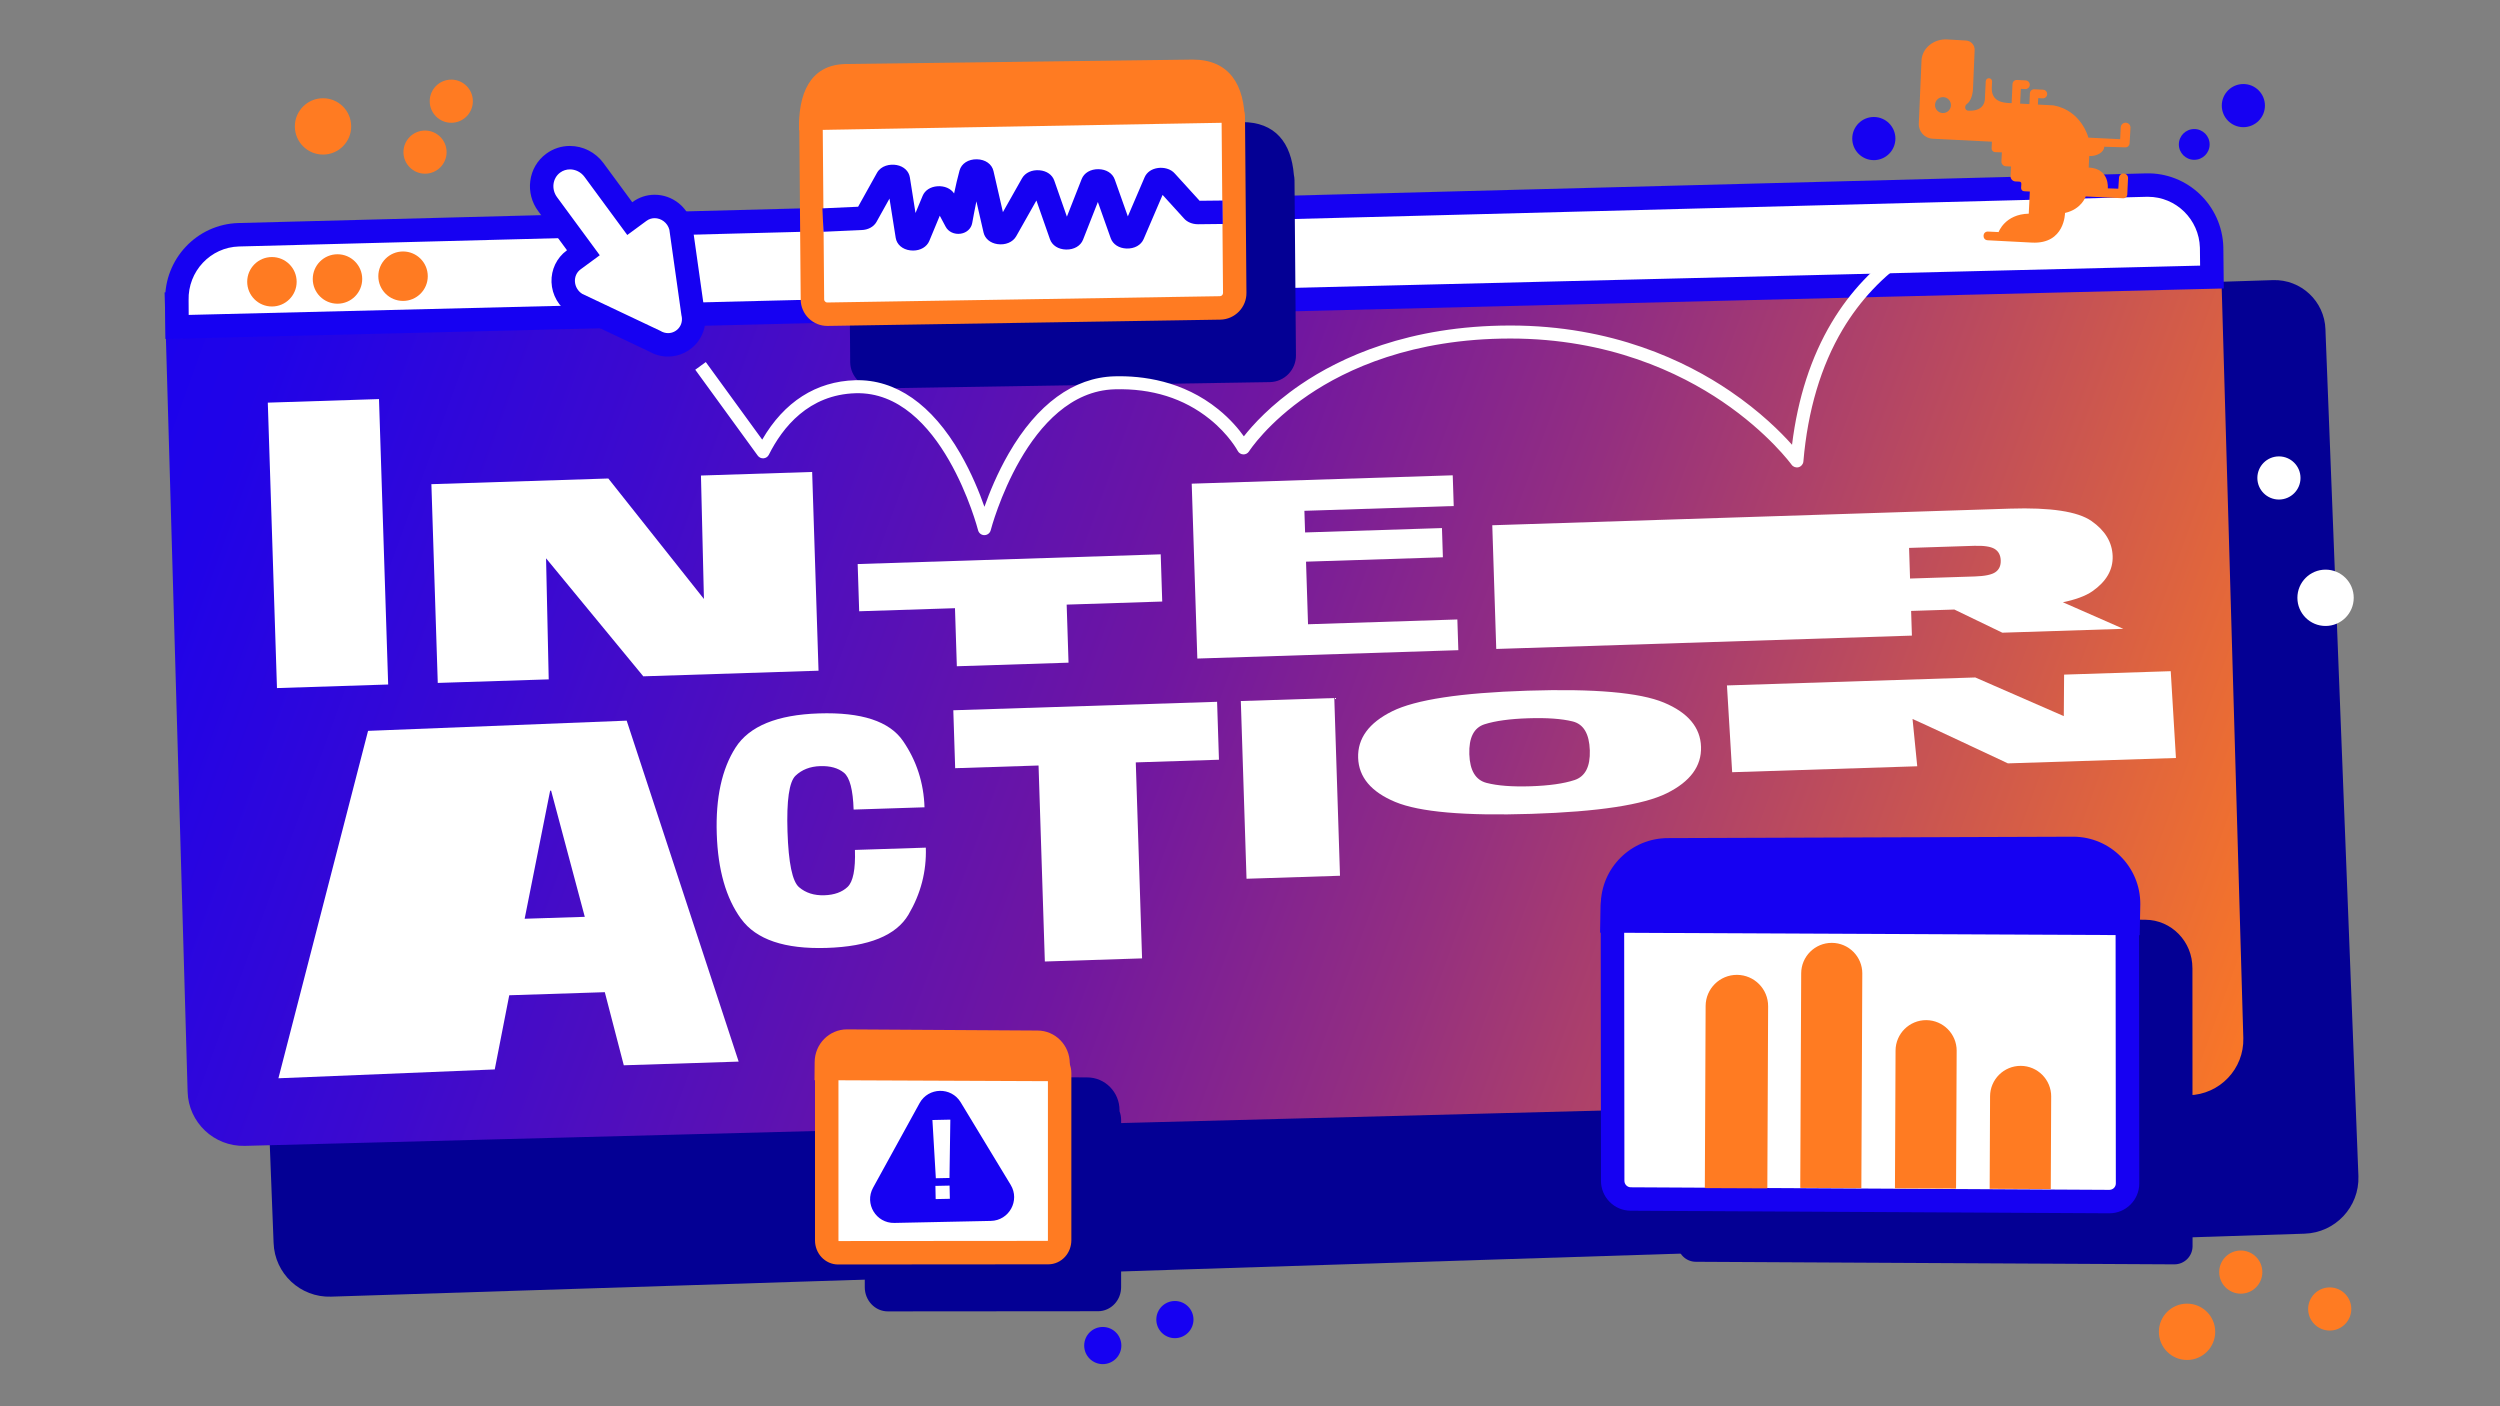<?xml version="1.0" encoding="UTF-8"?><svg xmlns="http://www.w3.org/2000/svg" xmlns:xlink="http://www.w3.org/1999/xlink" viewBox="0 0 1920 1080"><rect x="0" y="0" width="1920" height="1080" fill="#808080" stroke="none"/><defs><style>.cls-1{fill:url(#linear-gradient);}.cls-1,.cls-2,.cls-3,.cls-4,.cls-5,.cls-6,.cls-7{stroke-width:0px;}.cls-3{fill:#0e3c7f;}.cls-4{fill:#1601f2;}.cls-5{fill:#ff7b22;}.cls-6{fill:#fff;}.cls-7{fill:#040094;}</style><linearGradient id="linear-gradient" x1="1758.58" y1="828.58" x2="32.83" y2="201.04" gradientUnits="userSpaceOnUse"><stop offset="0" stop-color="#ff7b22"/><stop offset=".05" stop-color="#f1712e"/><stop offset=".36" stop-color="#942f80"/><stop offset=".5" stop-color="#7016a1"/><stop offset=".52" stop-color="#6c15a4"/><stop offset=".74" stop-color="#3d0ace"/><stop offset=".9" stop-color="#2003e8"/><stop offset="1" stop-color="#1601f2"/></linearGradient></defs><g id="main_window"><path class="cls-7" d="m1745.56,215.13l-3.63.12h0s-1515.68,48.36-1515.68,48.36h0s-3.63.12-3.63.12c-21.59.7-38.53,18.78-37.82,40.38l.12,3.63s0,0,0,0h0s1.48,45.31,1.48,45.31h.29s23.43,601.44,23.43,601.44c.77,23.6,20.53,42.11,44.13,41.34l1515.68-48.36c23.6-.77,42.11-20.53,41.34-44.13l-25.2-646.76-.12-3.63c-.7-21.59-18.78-38.53-40.38-37.82Z"/><path class="cls-1" d="m1681.16,841.15l-1493.1,38.88c-23.66.63-43.35-18-43.97-41.6l-17.69-613.85,1578.78-41.16,17.69,613.85c.63,23.6-18.05,43.25-41.71,43.88Z"/><path class="cls-6" d="m1698.78,212.78L135.98,251.08l-.13-20.28c-.72-27.18,20.56-49.8,47.52-50.51l1465.02-38.14c26.97-.72,49.41,20.74,50.13,47.92l.25,22.71Z"/><path class="cls-4" d="m127.04,260.3l-.19-29.36c-.8-32.05,24.43-58.8,56.28-59.65l1465.02-38.14c31.89-.84,58.51,24.58,59.37,56.68v.14s.35,31.58.35,31.58L127.04,260.3Zm1522.66-109.17c-.35,0-.71,0-1.06.01L183.61,189.29c-21.96.58-39.35,19.1-38.76,41.28v.18s.07,11.11.07,11.11l1544.76-37.86-.15-13.75c-.61-21.79-18.37-39.11-39.84-39.11Z"/><circle class="cls-5" cx="309.54" cy="212.12" r="18.99"/><circle class="cls-5" cx="259.19" cy="214.26" r="18.99"/><circle class="cls-5" cx="208.84" cy="216.4" r="18.99"/></g><g id="type"><path class="cls-6" d="m205.67,309.23l85.4-2.74,7.04,219.21-85.4,2.74-7.04-219.21Z"/><path class="cls-6" d="m331.3,371.84l135.89-4.36,73.43,92.53-2.29-94.81,85.4-2.74,4.9,152.63-134.58,4.32-74.68-90.64,2.04,92.98-85.21,2.73-4.9-152.63Z"/><path class="cls-6" d="m733.43,467.09l-73.58,2.36-1.16-36.26,232.74-7.47,1.16,36.26-73.39,2.36,1.43,44.59-85.78,2.75-1.43-44.59Z"/><path class="cls-6" d="m915.24,371.46l200.46-6.43.76,23.59-114.68,3.68.53,16.62,105.11-3.37.72,22.44-105.11,3.37,1.54,48.07,114.68-3.68.76,23.59-200.46,6.43-4.31-134.29Z"/><path class="cls-6" d="m1146.06,403.39l397.69-12.76c31.16-1,51.99,2.17,62.5,9.5,10.5,7.33,15.93,16.32,16.27,26.98.34,10.47-4.83,19.45-15.48,26.92-10.66,7.47-32.13,11.73-64.41,12.76l-74.89,2.4.61,18.96-319.23,10.25-3.05-95Zm370.61,39.33c7.76-.25,13.05-1.36,15.86-3.34,2.82-1.98,4.16-4.97,4.03-8.98-.13-4.07-1.7-7.01-4.7-8.84-3-1.82-8.32-2.61-15.95-2.36l-49.74,1.6.75,23.52,49.74-1.6Zm-36.52,15.37l84.79-4.07,65.75,28.91-92.91,2.98-57.63-27.82Z"/><path class="cls-6" d="m282.68,561.3l198.61-7.84,86,261.85-88.22,2.83-14.58-56.14-73.39,2.36-11.14,56.96-166.14,6.79,68.85-266.82Zm166.43,142.83l-25.85-96.91-.75.02-19.58,98.36,46.17-1.48Z"/><path class="cls-6" d="m569.16,705.73c-11.58-15.89-17.81-37.68-18.69-65.35-.89-27.76,3.93-49.86,14.47-66.29,10.54-16.43,31.88-25.16,64.02-26.19,32.61-1.05,54.12,6,64.54,21.14,10.41,15.14,15.92,32.13,16.53,50.96l-54.45,1.75c-.49-15.24-2.97-24.67-7.44-28.3-4.47-3.63-10.55-5.32-18.23-5.07-7.76.25-14.08,2.71-18.95,7.38-4.87,4.67-6.92,18.96-6.16,42.87.77,24.09,3.72,38.33,8.85,42.72,5.12,4.4,11.61,6.47,19.45,6.21,7.6-.24,13.54-2.36,17.81-6.36,4.27-3.99,6.16-13.48,5.68-28.46l54.45-1.75c.58,18.22-3.85,35.35-13.3,51.39-9.45,16.04-30.4,24.58-62.86,25.62-32.22,1.03-54.12-6.39-65.69-22.29Z"/><path class="cls-6" d="m797.61,587.91l-64.04,2.06-1.43-44.49,202.59-6.5,1.43,44.49-63.88,2.05,4.83,150.52-74.67,2.4-4.83-150.52Z"/><path class="cls-6" d="m952.95,538.39l71.79-2.3,4.38,136.49-71.79,2.3-4.38-136.49Z"/><path class="cls-6" d="m1071.57,615.91c-18.54-7.74-28.04-19.04-28.52-33.91-.48-14.95,8.25-26.88,26.19-35.76,17.94-8.89,52.56-14.15,103.87-15.8,51.3-1.65,86.22,1.4,104.76,9.14,18.54,7.74,28.04,19.07,28.52,33.97.48,14.86-8.29,26.75-26.29,35.66-18,8.91-52.66,14.19-103.96,15.84-51.18,1.64-86.04-1.41-104.57-9.15Zm137.65-16.82c8.24-2.72,12.16-10.32,11.76-22.8-.41-12.75-4.81-20.17-13.21-22.24-8.4-2.07-19.73-2.88-33.99-2.42-14.14.45-25.33,1.98-33.58,4.59-8.25,2.61-12.16,10.29-11.76,23.04.4,12.48,4.8,19.81,13.2,22,8.4,2.19,19.67,3.05,33.81,2.6,14.26-.46,25.52-2.05,33.76-4.77Z"/><path class="cls-6" d="m1326.28,526.41l190.74-6.12,67.98,29.69.23-31.88,81.89-2.63,4,66.66-129.04,4.14s-72.67-34.12-73.25-34.1l3.61,36.33-142.14,4.56-4-66.66Z"/></g><g id="mini_windows"><path class="cls-7" d="m1683.77,743.55c.11-20.43-16.09-37.08-36.18-37.19l-322.81-3.21c-20.09-.11-36.47,16.37-36.58,36.8l.27,215.07c-.04,7.71,6.17,13.99,13.88,14.03l367.5,1.97c7.71.04,13.99-6.17,14.03-13.88l-.1-213.59Z"/><path class="cls-2" d="m1427.42,702.68c1.71,0,1.71-2.66,0-2.66s-1.71,2.66,0,2.66h0Z"/><path class="cls-2" d="m667.47,861.29c1.71,0,1.71-2.66,0-2.66s-1.71,2.66,0,2.66h0Z"/><path class="cls-6" d="m1619.93,922.81l-367.5-1.97c-7.71-.04-13.92-6.32-13.88-14.03l-.2-211.26c.04-7.71,6.32-13.92,14.03-13.88l367.5,1.97c7.71.04,13.92,6.32,13.88,14.03l.2,211.26c-.04,7.71-6.32,13.92-14.03,13.88Z"/><path class="cls-4" d="m1620.01,931.81h-.13l-367.5-1.97c-6.13-.03-11.88-2.45-16.19-6.81-4.31-4.36-6.67-10.14-6.64-16.27l-.2-211.2c.03-6.19,2.45-11.94,6.81-16.25s10.13-6.63,16.27-6.64l367.5,1.97c6.13.03,11.88,2.45,16.2,6.81,4.31,4.36,6.67,10.14,6.64,16.27l.2,211.2c-.03,6.19-2.45,11.94-6.81,16.25-4.33,4.28-10.06,6.64-16.14,6.64Zm-367.71-241.14c-1.31,0-2.55.51-3.48,1.43-.94.93-1.46,2.17-1.47,3.5l.2,211.2c0,1.38.5,2.63,1.43,3.57.93.94,2.17,1.46,3.5,1.47l367.5,1.97c1.31-.04,2.57-.5,3.51-1.43.94-.93,1.46-2.17,1.47-3.5l-.2-211.2c0-1.38-.5-2.63-1.43-3.57-.93-.94-2.17-1.46-3.5-1.47l-367.5-1.97h-.03Z"/><path class="cls-5" d="m1275.68,806.58h139.87v48h-139.87c-13.25,0-24-10.75-24-24h0c0-13.25,10.75-24,24-24Z" transform="translate(2170.06 -499.35) rotate(90.25)"/><path class="cls-5" d="m1335.72,794.76h164.82v46.93h-164.82c-12.95,0-23.47-10.51-23.47-23.47h0c0-12.95,10.51-23.47,23.47-23.47Z" transform="translate(2230.82 -584.55) rotate(90.25)"/><path class="cls-5" d="m1437.84,824.59h105.8v46.93h-105.8c-12.95,0-23.47-10.51-23.47-23.47h0c0-12.95,10.51-23.47,23.47-23.47Z" transform="translate(2333.57 -627.19) rotate(90.25)"/><path class="cls-5" d="m1527.87,842.33h71.05v46.93h-71.05c-12.95,0-23.47-10.51-23.47-23.47h0c0-12.95,10.51-23.47,23.47-23.47Z" transform="translate(2424.29 -682.03) rotate(90.25)"/><path class="cls-4" d="m1643.27,718.22l-414.4-1.93.53-21.25c.13-28.5,23.33-51.51,51.84-51.38l311.13-1.07c28.5.13,51.51,23.33,51.38,51.84l-.48,23.8Z"/><circle class="cls-3" cx="752.84" cy="85.75" r="14.92"/><circle class="cls-3" cx="829.54" cy="81.19" r="11.19"/><circle class="cls-3" cx="796.37" cy="106.9" r="12.85"/><path class="cls-5" d="m1475.71,46.69l-2.07,48.23c-.25,6.12,4.46,11.3,10.58,11.61,12.1.63,45.57,2.29,45.57,2.29l-.23,5.07c-.07,1.58,1.16,2.91,2.74,2.96l5.13.16-.34,6.93c-.1,1.98,1.43,3.67,3.41,3.76l3.95.19-.36,7.29c-.11,2.2,1.59,4.08,3.79,4.18.91.04,1.8.08,2.7.11,1.35.04,1.92.63,1.79,2.02-.09.93-.13,1.86-.17,2.85-.05,1.35.99,2.49,2.33,2.55l4.38.21-.83,17c-18.3.41-23.15,14.13-23.15,14.13-.17,0-8.1-.39-8.27-.39-4.34,0-4.44,6.5-.11,6.7,10.62.5,31.4,1.65,34.06,1.78,25.3,1.24,25.33-22.77,25.33-22.77,12.82-2.94,15.89-12.67,15.89-12.67l28.76,1.4c1.67.08,3.1-1.21,3.17-2.88.16-3.57.43-9.4.57-12.56.09-1.91-1.39-3.52-3.29-3.62h0c-1.89-.09-3.51,1.35-3.63,3.24l-.56,8.47-8.06-.27s1.66-15.2-14.68-15.99l.43-8.83c5.27.26,11.31-2.49,11.53-7.14l16.19.47c1.72.05,3.17-1.28,3.27-3l.69-11.97c.12-2.08-1.48-3.86-3.56-3.96-2.07-.1-3.83,1.5-3.93,3.57l-.44,9.09-24.4-1.19s-5.18-20.77-26.76-24.77l-12.01-.63.24-4.93,3.38.16c1.83.09,3.39-1.32,3.48-3.16h0c.09-1.83-1.32-3.38-3.15-3.48-1.59-.08-4.43-.23-6.67-.35-1.8-.09-3.34,1.29-3.45,3.09l-.38,8.31-7.11-.37.55-11.34,3.38.16c1.83.09,3.39-1.32,3.48-3.16h0c.09-1.83-1.32-3.38-3.15-3.48-1.59-.08-4.43-.23-6.67-.35-1.8-.09-3.34,1.29-3.45,3.09l-.67,14.73-2.3-.12c-4.18-.2-13.46-1.04-12.93-11.97l.22-4.51c.07-1.34-.97-2.49-2.31-2.55h0c-1.34-.07-2.49.97-2.55,2.31l-.66,13.42s.47,9.82-12.47,9.19c-3.03.14-3.71-3.78-.94-5.46,4.27-3.6,4.3-11.91,4.3-11.91l1.24-29.15c.17-3.87-2.81-7.15-6.68-7.36l-14.69-.83c-9.63-.47-18.97,6.28-19.46,16.34Zm22.61,34.32c-.16,3.37-3.03,5.98-6.41,5.81-3.37-.16-5.98-3.03-5.81-6.41s3.03-5.98,6.41-5.81c3.37.16,5.98,3.03,5.81,6.41Z"/><path class="cls-7" d="m994.17,138.34c-.02-1.4-.19-2.77-.48-4.11-2.04-24.61-14.27-40.47-39.69-40.47l-267,3.42c-27.36.73-36.06,23.49-35.33,50.86h.21s1.07,130.14,1.07,130.14c.09,5.46,2.3,10.56,6.22,14.36,3.84,3.72,8.88,5.76,14.22,5.76.11,0,.23,0,.34,0l301.44-4.83h0c11.27-.18,20.3-9.5,20.12-20.7l-1.11-134.43Z"/><path class="cls-6" d="m937.02,236.47l-301.44,4.83c-6.32.1-11.53-4.94-11.63-11.26l-1.11-134.36c-.1-6.32,4.94-11.53,11.26-11.63l301.44-4.83c6.32-.1,11.53,4.94,11.63,11.26l1.11,134.36c.1,6.32-4.94,11.53-11.26,11.63Z"/><path class="cls-5" d="m635.38,250.31c-5.34,0-10.37-2.04-14.22-5.76-3.92-3.8-6.13-8.9-6.22-14.36l-1.11-134.43c-.18-11.2,8.85-20.52,20.12-20.7l301.44-4.83c5.47-.05,10.63,1.96,14.55,5.76,3.92,3.8,6.13,8.9,6.22,14.36l1.11,134.43c.18,11.2-8.84,20.52-20.12,20.7h0l-301.44,4.83c-.11,0-.23,0-.34,0Zm300.35-162.09s-.03,0-.04,0l-301.44,4.83c-1.35.02-2.43,1.14-2.41,2.49l1.11,134.43c.01.77.41,1.33.74,1.65.33.32.9.71,1.74.69l301.44-4.83c1.35-.02,2.43-1.14,2.41-2.49l-1.11-134.43c-.01-.77-.41-1.33-.74-1.65-.33-.32-.88-.69-1.7-.69Z"/><path class="cls-5" d="m613.67,100.04c-.73-27.36,7.97-50.13,35.33-50.86l267-3.42c28,0,40,19.24,40,48.23l-342.33,6.05Z"/><path class="cls-4" d="m701.2,192.42c-.69,0-1.4-.04-2.11-.13-5.98-.71-10.37-4.49-11.19-9.64l-4.77-30.16-10.04,18.03c-2.16,3.74-6.47,6.04-11.54,6.16l-29.13,1.31-.81-17.98,27.42-1.24,14.56-26.14c3.12-5.41,9.81-6.85,15.06-5.88,5.48,1.02,9.36,4.65,10.13,9.47l4.33,27.36,5.48-13.19c1.75-4.22,5.98-6.96,11.32-7.35,5.44-.4,10.3,1.71,12.84,5.53,1.28-6.04,2.71-12.27,4.17-17.6,1.47-5.39,6.76-8.77,13.36-8.64,6.5.13,11.5,3.69,12.73,9.06l7.23,31.52,14.66-25.95c2.45-4.34,7.64-6.71,13.54-6.18,5.48.49,9.69,3.44,11.24,7.88l9.7,27.73,11.35-28.88c1.88-4.78,6.83-7.67,12.94-7.58,5.99.1,10.77,3.13,12.46,7.91l10.06,28.35,12.88-30.03c1.68-3.91,5.44-6.51,10.33-7.15,4.09-.53,9.59.37,13.01,4.41l18.89,20.77,17.62-.19.2,18-18.94.21s-.07,0-.1,0c-4.41,0-8.41-1.68-10.84-4.53l-16.37-18-14.54,33.9c-2.01,4.68-7.02,7.47-13.08,7.28-5.86-.19-10.54-3.22-12.2-7.9l-9.88-27.85-11.38,28.95c-1.89,4.79-6.87,7.69-12.98,7.58-6-.11-10.77-3.16-12.44-7.95l-10.4-29.72-15.49,27.43c-2.59,4.59-8.27,6.97-14.47,6.07-5.48-.8-9.55-4.2-10.63-8.88l-5.5-23.96c-1.33,6.41-2.46,12.46-3.22,16.67-.77,4.26-4.22,7.46-8.81,8.16-4.87.75-9.54-1.43-11.62-5.41-1.62-3.1-3.13-5.93-4.48-8.4l-8.04,19.37c-1.9,4.58-6.78,7.4-12.5,7.4Z"/><path class="cls-6" d="m756,411h0c-2.29,0-4.28-1.56-4.84-3.77-.27-1.07-27.89-107.06-94.01-105.23-36.07,1.02-56.16,26.25-66.67,47.24-.78,1.56-2.32,2.6-4.06,2.75-1.74.15-3.43-.63-4.46-2.04l-48-66,8.09-5.88,43.33,59.57c16.83-29.05,41.4-44.78,71.49-45.63,30.99-.87,58.85,18.58,80.6,56.25,8.73,15.12,14.8,30.18,18.57,40.96,3.78-10.73,9.87-25.74,18.65-40.96,21.85-37.89,49.92-58.38,81.19-59.25,21.36-.59,52.56,3.32,79.78,25.36,9.49,7.69,15.88,15.46,19.62,20.74,6.56-8.38,20.51-24.03,43.54-39.74,30.35-20.7,82.95-45.37,161.19-45.37s134.92,27.39,168.69,50.37c23.27,15.83,38.99,31.56,47.58,41.22,4.42-35.91,14.65-67.46,30.46-93.93,14.11-23.61,32.65-43.23,55.12-58.31,38.25-25.67,74.2-29.19,75.71-29.33l.91,9.96c-.6.06-35.41,3.62-71.43,27.93-21.14,14.27-38.59,32.82-51.88,55.14-16.67,28.01-26.82,62.12-30.17,101.37-.18,2.09-1.64,3.84-3.66,4.4-2.02.55-4.17-.21-5.39-1.91-.17-.24-17.88-24.56-53.24-48.53-32.55-22.07-87.21-48.38-162.69-48.38s-125.96,23.56-155.1,43.32c-31.58,21.42-45.54,43.13-45.67,43.35-.96,1.51-2.66,2.41-4.44,2.32-1.79-.08-3.4-1.1-4.23-2.69-.06-.11-6.67-12.51-21.57-24.46-19.89-15.95-44.4-23.63-72.85-22.85-67.37,1.87-95.02,107.17-95.29,108.24-.57,2.21-2.56,3.76-4.85,3.76Zm782.45-241.02l-.45-4.98.46,4.98s0,0,0,0h0Z"/><path class="cls-7" d="m859.8,853.42v-.74c0-13.94-11.13-25.24-24.85-25.22l-146.27-.89c-13.71.01-24.82,11.33-24.8,25.27l-.12,13.74h.39s0,123.06,0,123.06c.01,10.21,7.95,18.51,17.7,18.51h.02l161.47-.13h0c4.81,0,9.47-2.09,12.79-5.73,3.16-3.46,4.9-8.01,4.89-12.8v-128.36c0-2.37-.44-4.62-1.22-6.71Z"/><path class="cls-6" d="m805.11,962l-161.47.13c-4.8,0-8.7-4.26-8.71-9.52v-128.35c0-5.26,3.89-9.53,8.69-9.53l161.47-.13c4.8,0,8.7,4.26,8.71,9.52v128.35c0,5.26-3.89,9.53-8.69,9.53Z"/><path class="cls-5" d="m643.62,971.13c-4.8,0-9.46-2.08-12.78-5.71-3.17-3.46-4.91-8-4.92-12.8v-128.36c0-10.2,7.93-18.52,17.68-18.53l161.48-.13h.02c9.75,0,17.69,8.3,17.7,18.51v128.36c0,4.79-1.74,9.34-4.89,12.8-3.32,3.64-7.98,5.73-12.79,5.73h0l-161.47.13h-.02Zm.41-147.4c-.05.11-.1.29-.1.52v128.36c0,.23.05.4.1.51l160.67-.13c.05-.11.1-.29.1-.52v-128.36c0-.23-.05-.4-.1-.51l-160.67.13Zm161.07,129.27h0,0Z"/><path class="cls-5" d="m821.46,830.41l-195.92-.84.12-13.74c-.01-13.94,11.09-25.26,24.81-25.27l146.27.89c13.71-.01,24.84,11.28,24.85,25.22l-.12,13.74Z"/><path class="cls-4" d="m706.23,847.23l-35.72,64.96c-6.76,12.3,2.33,27.31,16.36,27.02l74.12-1.55c14.03-.29,22.49-15.67,15.22-27.68l-38.4-63.41c-7.27-12.01-24.82-11.64-31.58.66Z"/><path class="cls-6" d="m716.09,860.17l13.77-.29-.66,44.8-10.48.22-2.63-44.73Zm2.3,50.6l10.88-.23.21,10.13-10.88.23-.21-10.13Z"/></g><g id="mice"><path class="cls-6" d="m513.07,264.84c-3.57,0-7.12-.99-10.3-2.86l-59.96-28.39-.45-.28c-5.89-3.69-9.55-10.02-9.81-16.94-.25-6.62,2.74-12.87,7.98-16.73l7.51-5.53-27.5-37.37c-7.44-10.11-5.51-24.22,4.32-31.45,3.74-2.75,8.19-4.2,12.86-4.2,7.2,0,14.1,3.53,18.45,9.44l27.5,37.37,7.51-5.53c3.38-2.49,7.4-3.81,11.6-3.81,9.36,0,17.58,6.4,20,15.57l.14.52,9.27,65.69c1.4,5.98.14,12.07-3.51,16.81-3.71,4.81-9.53,7.69-15.58,7.69h0Z"/><path class="cls-4" d="m437.72,130.09c4.2,0,8.43,2.01,11.2,5.77l32.83,44.62,14.76-10.86c1.91-1.41,4.09-2.06,6.26-2.06,4.96,0,9.85,3.39,11.3,8.87l9.26,65.62c2,7.57-3.63,13.79-10.25,13.79-1.98,0-4.05-.56-6.04-1.8l-59.9-28.36c-6.89-4.32-7.56-14.17-1.28-18.79l14.76-10.86-32.83-44.62c-4.51-6.13-3.43-14.57,2.4-18.87,2.25-1.66,4.89-2.45,7.53-2.45m0-18c-6.61,0-12.9,2.06-18.2,5.96-6.83,5.02-11.18,12.47-12.27,20.97-1.04,8.17,1.1,16.36,6.04,23.06l22.17,30.12-.26.19c-7.64,5.63-12,14.71-11.64,24.31.37,9.89,5.61,18.95,14.02,24.23l.9.57.96.46,59.15,28c4.47,2.55,9.45,3.89,14.49,3.89,8.83,0,17.32-4.19,22.72-11.2,5.23-6.79,7.11-15.44,5.24-23.93l-9.14-64.8-.15-1.05-.27-1.03c-3.46-13.11-15.27-22.27-28.7-22.27-6.14,0-11.99,1.92-16.93,5.56l-.26.19-22.17-30.12c-6.04-8.21-15.64-13.1-25.69-13.1h0Z"/></g><g id="dots"><circle class="cls-5" cx="248.08" cy="97.08" r="21.63"/><circle class="cls-5" cx="326.42" cy="116.83" r="16.57"/><circle class="cls-5" cx="1679.65" cy="1022.83" r="21.63"/><circle class="cls-5" cx="1720.91" cy="976.97" r="16.57"/><circle class="cls-5" cx="1789.23" cy="1005.3" r="16.57"/><circle class="cls-6" cx="1786.03" cy="459.11" r="21.63"/><circle class="cls-6" cx="1750.22" cy="367.08" r="16.57"/><circle class="cls-4" cx="1722.9" cy="81.1" r="16.57"/><circle class="cls-4" cx="902.32" cy="1013.44" r="14.27"/><circle class="cls-4" cx="846.93" cy="1033.38" r="14.27"/><circle class="cls-4" cx="1685.18" cy="110.92" r="11.82"/><circle class="cls-4" cx="1439.1" cy="106.42" r="16.57"/><circle class="cls-5" cx="346.59" cy="77.72" r="16.57"/></g></svg>
